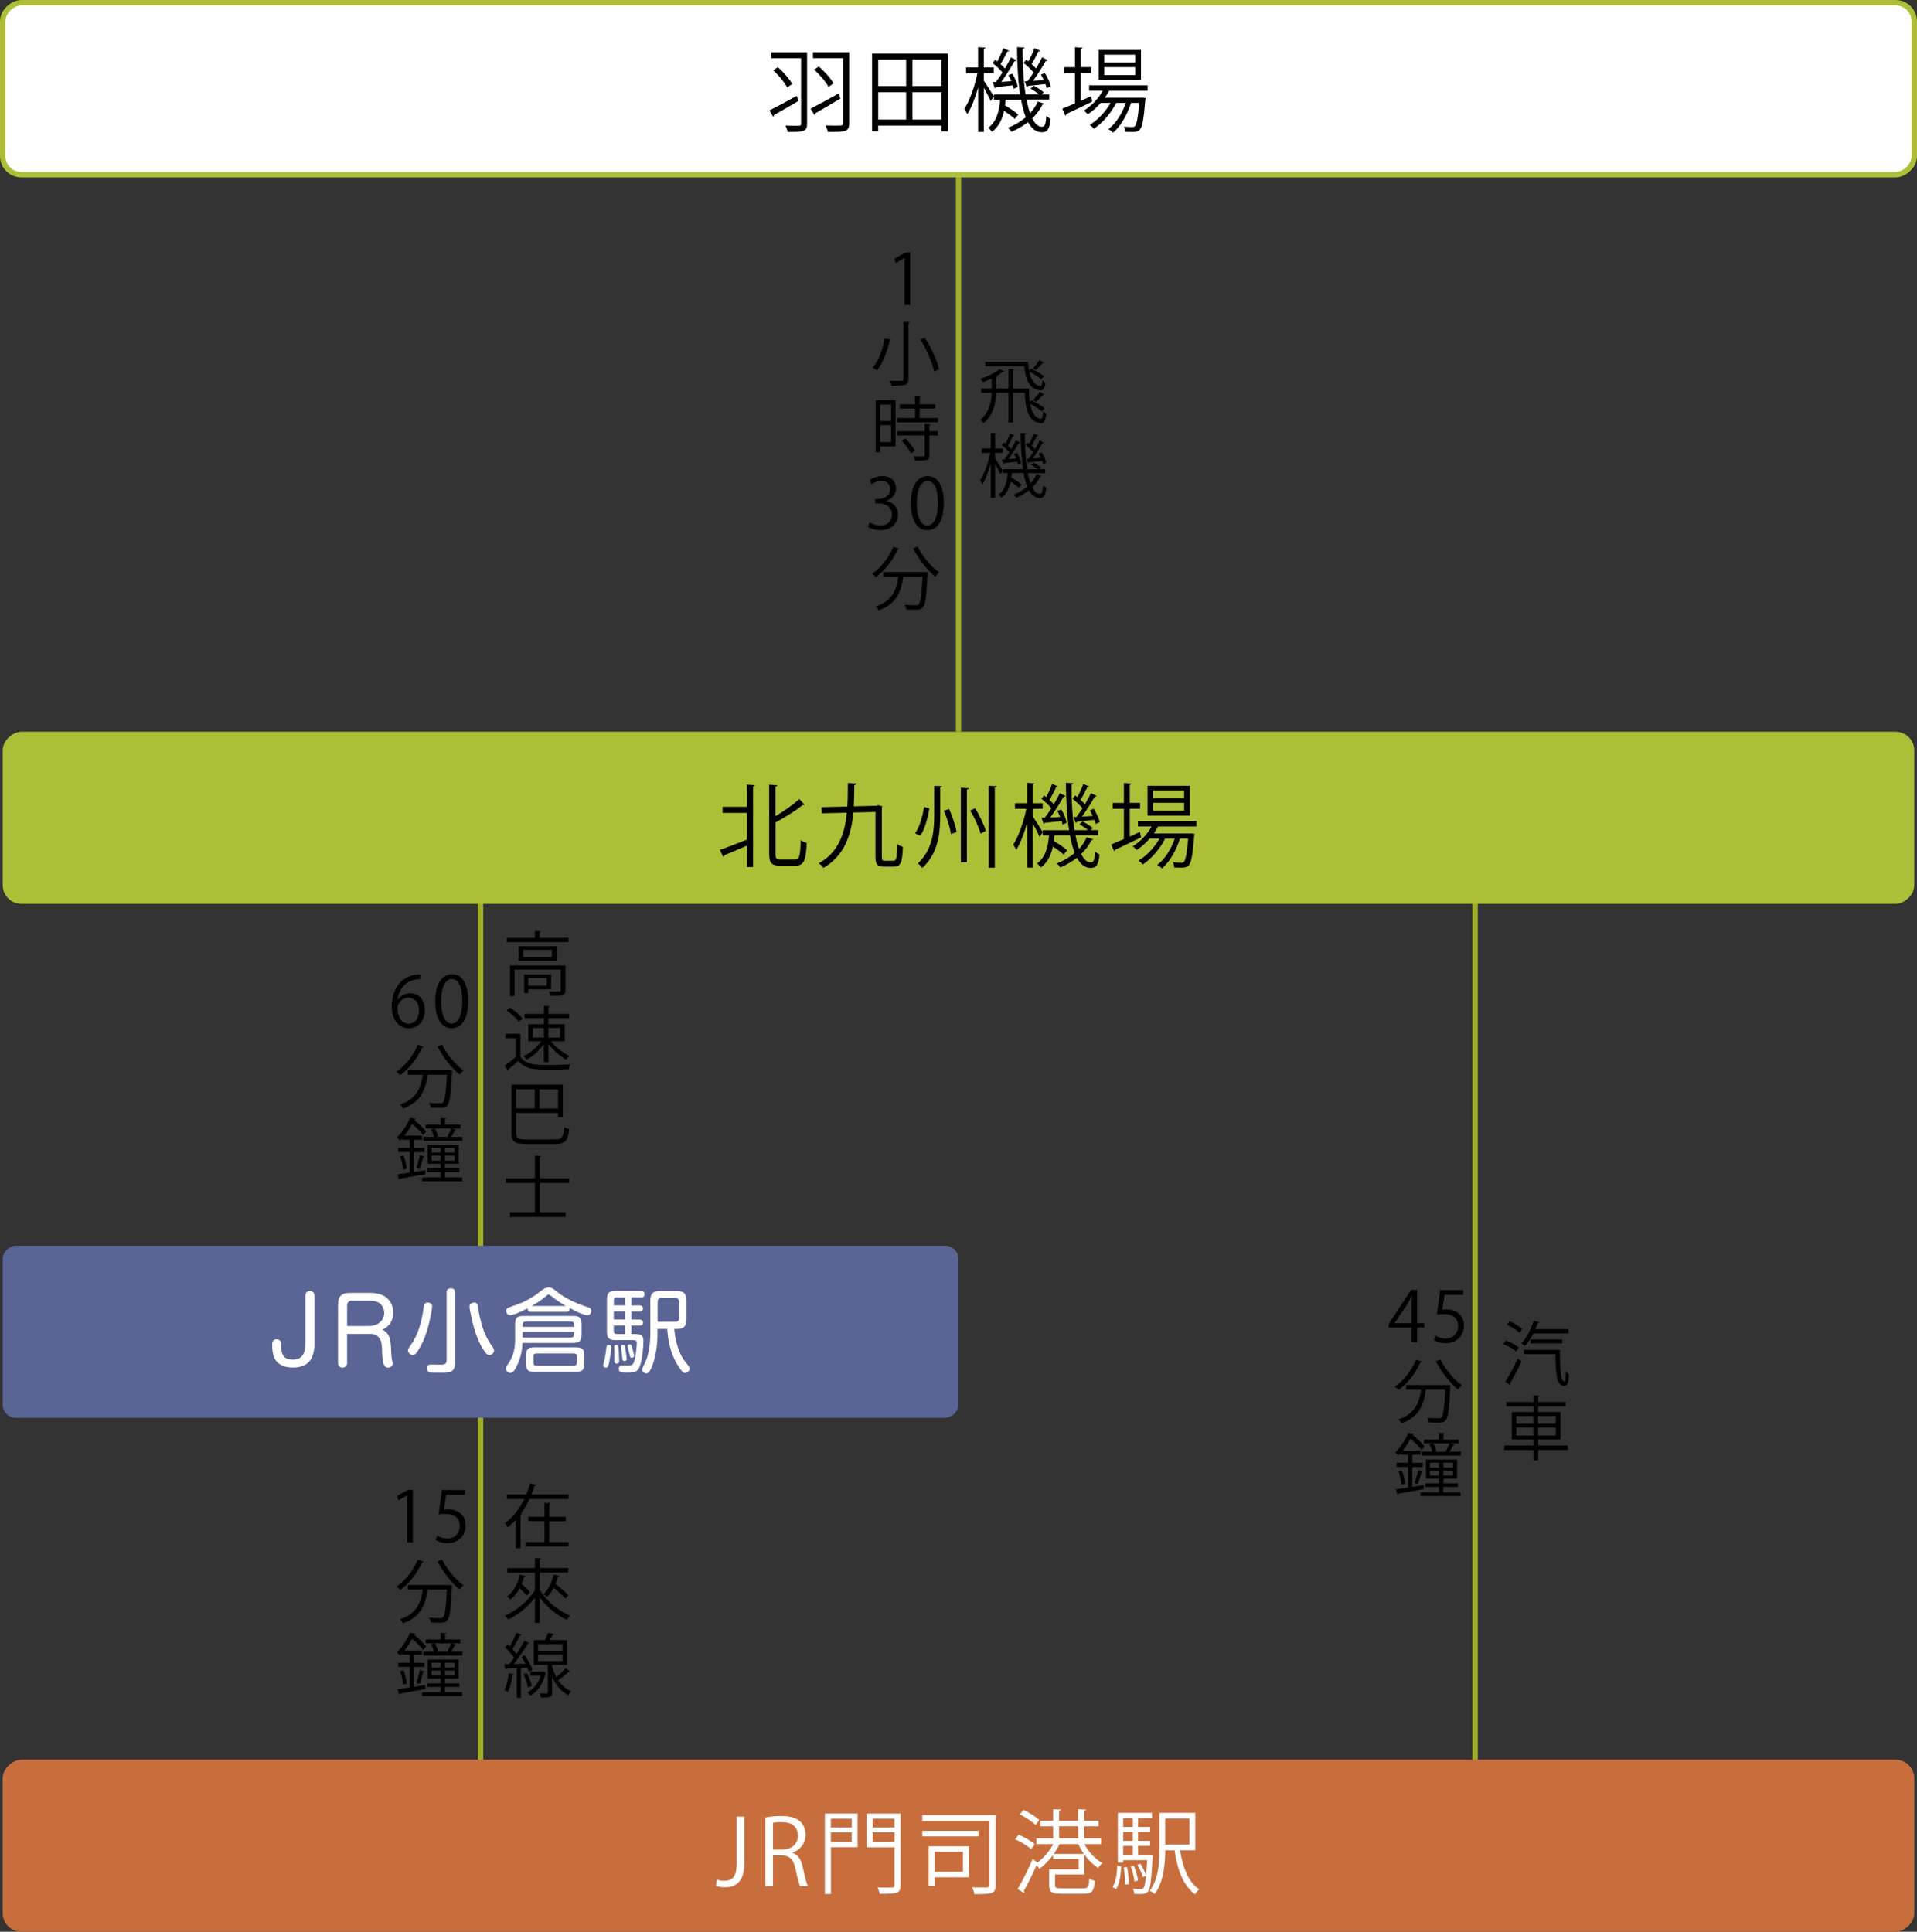 <?xml version="1.0" encoding="UTF-8"?>
<svg id="_レイヤー_2" data-name="レイヤー_2" xmlns="http://www.w3.org/2000/svg" viewBox="0 0 356.42 359.22">
  <rect x="0" y="0" width="356.42" height="359.22" fill="#333333" stroke="none"/>
  <defs>
    <style>
      .cls-1, .cls-2 {
        fill: #fff;
      }

      .cls-3 {
        fill: #5b6595;
      }

      .cls-4 {
        fill: #c86e3d;
      }

      .cls-2 {
        stroke: #acbf37;
        stroke-width: 1px;
      }

      .cls-2, .cls-5 {
        stroke-miterlimit: 10;
      }

      .cls-5 {
        fill: none;
        stroke: #a1ad28;
      }

      .cls-6 {
        fill: #acbf37;
      }
    </style>
  </defs>
  <g id="_久川さん確認事項" data-name="久川さん確認事項">
    <g>
      <line class="cls-5" x1="178.21" y1="136.08" x2="178.21" y2="23.1"/>
      <line class="cls-5" x1="89.35" y1="343.23" x2="89.35" y2="164.82"/>
      <line class="cls-5" x1="274.26" y1="352.35" x2="274.26" y2="164.82"/>
      <g>
        <path d="M191.74,74.45c.86.39,1.95,1,2.51,1.46l-.53.57c-.47-.4-1.38-.96-2.18-1.38.29,1.57.86,2.68,2.04,2.78h.01c.18,0,.3-.51.36-1.39.17.2.39.39.57.48-.13,1.2-.39,1.73-.92,1.73-.06,0-.13-.01-.2-.03-2.26-.25-2.74-2.69-2.89-5.64h-2.16v5.53h-.86v-5.53h-2.3c-.05,1.92-.44,4.02-2.3,5.66-.13-.18-.44-.46-.65-.58,1.7-1.51,2.07-3.35,2.12-5.07h-1.94v-.81h1.95v-1.83c-.55.26-1.11.49-1.62.68-.09-.17-.33-.51-.47-.65,1.21-.38,2.7-1.04,3.54-1.79l.91.4c-.05.09-.18.1-.27.09-.38.31-.85.62-1.37.91l.38.03c-.01.08-.09.14-.26.17v2h2.29v-3.71l1.1.08c-.01.09-.08.16-.25.17v3.46h2.94c.01.88.06,1.73.17,2.5l.27-.27ZM191.73,68.55c.82.36,1.86.98,2.39,1.4l-.53.57c-.47-.42-1.4-.99-2.2-1.39.31,1.56,1.01,2.65,2.11,2.65.18,0,.27-.38.32-1.05.17.18.39.36.57.46-.14.96-.4,1.39-.91,1.39-.05,0-.1,0-.17-.01-2.02-.22-2.64-2.18-2.89-4.49h-7.22v-.79h7.96c.03.57.09,1.12.18,1.62l.38-.36ZM194.15,73.37c-.05.08-.17.09-.26.08-.32.36-.87.92-1.27,1.27l-.53-.35c.39-.39.94-1.07,1.22-1.51l.85.51ZM192.09,68.46c.38-.4.87-1.07,1.14-1.51l.85.51c-.05.08-.16.09-.25.08-.3.36-.82.91-1.21,1.27l-.53-.35Z"/>
        <path d="M185.01,85.26c.34.48,1.25,1.92,1.44,2.28l-.47.65c-.17-.42-.61-1.26-.97-1.91v6.29h-.81v-6.33c-.42,1.48-.96,2.91-1.53,3.8-.1-.22-.31-.55-.44-.73.75-1.12,1.52-3.26,1.87-5.1h-1.61v-.81h1.72v-2.9l1.05.08c-.01.08-.08.14-.25.17v2.65h1.42v.81h-1.42v1.05ZM191.09,87.97c.14.73.31,1.38.51,1.92.47-.51.85-1.07,1.11-1.66l.91.31c-.03.08-.1.12-.23.12-.35.71-.84,1.38-1.47,1.98.39.77.84,1.2,1.39,1.2.39,0,.53-.32.61-1.56.17.18.43.35.61.42-.16,1.48-.44,1.92-1.29,1.92-.81-.01-1.43-.53-1.92-1.44-.69.53-1.48,1.01-2.37,1.38-.1-.16-.33-.43-.48-.57.96-.38,1.82-.88,2.52-1.5-.27-.69-.49-1.55-.68-2.51h-2.18c-.03.27-.05.55-.09.82.68.4,1.47.94,1.89,1.31l-.49.61c-.34-.33-.94-.77-1.52-1.16-.26,1.17-.73,2.26-1.73,2.99-.12-.18-.35-.44-.53-.57,1.21-.86,1.57-2.39,1.7-4h-.88v-.73h3.73c-.3-1.94-.43-4.25-.44-6.73l1.05.07c-.01.09-.08.16-.26.18-.01,2.41.13,4.65.43,6.49h1.92c-.34-.27-.81-.6-1.22-.82l.43-.43c.51.26,1.13.65,1.44.95l-.27.3h1.05v.73h-3.24ZM186.28,85.48l.46-.03c.3-.38.61-.84.92-1.34-.34-.43-.92-.96-1.42-1.35l.38-.47c.1.08.21.16.33.23.3-.57.65-1.34.83-1.89l.83.36c-.04.08-.13.1-.26.1-.23.51-.62,1.26-.96,1.79.23.21.46.43.62.62.33-.56.64-1.12.86-1.59l.81.4c-.04.07-.14.1-.27.1-.48.86-1.23,2.05-1.9,2.96l1.42-.09c-.12-.3-.26-.61-.4-.87l.56-.21c.36.6.69,1.39.78,1.9l-.6.26c-.03-.14-.06-.31-.12-.49-.94.1-1.81.2-2.42.25-.01.09-.08.14-.16.17l-.29-.84ZM191.26,85.32c.26-.34.55-.77.83-1.21-.34-.43-.92-.96-1.42-1.35l.38-.47.31.23c.31-.57.66-1.34.85-1.89l.83.36c-.04.08-.13.1-.26.1-.23.51-.62,1.25-.98,1.78.25.22.47.44.64.64.34-.56.64-1.12.86-1.59l.79.4c-.03.07-.13.1-.26.1-.47.82-1.18,1.96-1.82,2.83.48-.03.99-.05,1.53-.09-.13-.29-.27-.56-.42-.81l.56-.22c.36.6.74,1.38.85,1.88l-.58.29c-.04-.17-.1-.38-.18-.6-.95.12-1.86.21-2.47.26-.01.1-.09.16-.18.17l-.29-.82.43-.03Z"/>
        <path d="M168.17,56.71v-8.72h-.03l-1.6.92-.26-.81,2.02-1.13h.92v9.74h-1.05Z"/>
        <path d="M165.7,63.17c-.03.1-.12.16-.29.16-.38,1.69-1.16,4.07-2.35,5.54-.21-.14-.58-.36-.82-.47,1.2-1.4,1.94-3.68,2.26-5.46l1.2.23ZM167.97,59.84l1.2.06c-.01.1-.09.17-.27.18v10.37c0,.68-.18.95-.62,1.11-.47.14-1.27.17-2.5.17-.06-.26-.22-.68-.38-.92.58.01,1.14.03,1.56.03.91,0,1.01,0,1.01-.36v-10.63ZM173.69,69.08c-.32-1.56-1.39-4.03-2.55-5.92l.83-.33c1.17,1.86,2.3,4.28,2.64,5.85l-.92.39Z"/>
        <path d="M166.5,74.41v8.61h-2.86v1.05h-.83v-9.66h3.69ZM165.68,75.22h-2.04v3.06h2.04v-3.06ZM163.64,82.21h2.04v-3.15h-2.04v3.15ZM170.99,77.74h3.42v.79h-7.67v-.79h3.39v-1.78h-2.83v-.78h2.83v-1.61l1.12.06c-.01.09-.09.16-.26.18v1.37h2.9v.78h-2.9v1.78ZM173.05,78.9c-.01.09-.08.16-.25.17v1.12h1.57v.78h-1.57v3.64c0,.53-.12.78-.52.91-.39.13-1.05.14-2.13.14-.04-.23-.17-.58-.3-.82.49.01.96.03,1.3.03.73,0,.79,0,.79-.27v-3.63h-5.16v-.78h5.16v-1.35l1.1.07ZM169.35,84.29c-.3-.65-1.03-1.64-1.7-2.34l.7-.42c.69.68,1.44,1.64,1.76,2.29l-.75.47Z"/>
        <path d="M164.84,93.17c1.14.2,2.12,1.12,2.12,2.52,0,1.55-1.12,2.9-3.3,2.9-.97,0-1.86-.31-2.3-.62l.32-.83c.35.23,1.13.58,1.99.58,1.64,0,2.17-1.14,2.17-2.04,0-1.43-1.21-2.08-2.48-2.08h-.64v-.81h.64c.94,0,2.15-.58,2.15-1.81,0-.84-.51-1.57-1.68-1.57-.71,0-1.39.35-1.78.64l-.33-.79c.47-.36,1.38-.73,2.31-.73,1.78,0,2.57,1.13,2.57,2.3,0,1-.64,1.9-1.77,2.3v.04Z"/>
        <path d="M169.35,93.6c0-3.41,1.33-5.06,3.15-5.06s2.98,1.74,2.98,4.93c0,3.38-1.18,5.12-3.12,5.12-1.77,0-3-1.74-3-4.99ZM174.38,93.53c0-2.43-.58-4.11-1.95-4.11-1.16,0-1.98,1.55-1.98,4.11s.72,4.19,1.94,4.19c1.44,0,1.99-1.87,1.99-4.19Z"/>
        <path d="M167.22,102.04c-.05.09-.14.13-.31.12-.91,2.05-2.42,3.98-4.07,5.15-.16-.17-.47-.47-.69-.62,1.61-1.09,3.11-2.98,3.95-5.02l1.12.38ZM171.77,106.38h.21s.49.04.49.04c0,.09-.01.21-.01.31-.21,4.2-.4,5.71-.86,6.2-.36.42-.75.46-1.55.46-.44,0-1-.01-1.56-.05-.01-.26-.13-.62-.29-.87.88.08,1.73.09,2.04.09.27,0,.43-.03.56-.17.34-.34.55-1.69.72-5.15h-3.58c-.35,2.5-1.08,5.02-4.56,6.27-.12-.22-.35-.56-.56-.74,3.15-1.05,3.89-3.24,4.2-5.53h-2.79v-.86h7.54ZM170.62,101.64c.86,1.79,2.56,3.81,4,4.8-.23.18-.56.53-.73.78-1.46-1.16-3.13-3.29-4.11-5.24l.83-.34Z"/>
      </g>
      <g>
        <path d="M100.32,174.41h5.37v.78h-11.49v-.78h5.24v-1.29l1.14.08c-.01.09-.08.16-.26.18v1.03ZM105.14,179.53v4.59c0,.51-.12.78-.52.92-.4.14-1.12.14-2.25.14-.04-.25-.17-.58-.29-.83.53.01,1.01.03,1.36.03.74,0,.82,0,.82-.27v-3.81h-8.59v4.92h-.86v-5.68h10.32ZM96.42,175.96h7.07v2.69h-7.07v-2.69ZM102.61,177.99v-1.37h-5.34v1.37h5.34ZM102.47,183.96h-4.24v.69h-.79v-3.46h5.03v2.77ZM101.67,181.85h-3.45v1.44h3.45v-1.44Z"/>
        <path d="M96.76,192.24v4.25c1.01,1.55,2.87,1.55,5.21,1.55,1.4,0,3.06-.04,4.07-.1-.1.21-.26.62-.29.88-.9.04-2.33.07-3.61.07-2.68,0-4.46,0-5.77-1.61-.64.57-1.33,1.16-1.89,1.6.01.12-.03.17-.12.21l-.51-.96c.62-.42,1.39-1.01,2.05-1.59v-3.46h-1.91v-.83h2.76ZM94.82,187.37c.87.56,1.87,1.42,2.33,2.05l-.69.59c-.43-.65-1.42-1.53-2.29-2.12l.65-.52ZM101.11,197.52v-3.37c-.82,1.21-2.07,2.31-3.22,2.91-.13-.21-.38-.51-.57-.66,1.2-.53,2.52-1.62,3.3-2.76h-2.39v-3.19h2.89v-1.14h-3.59v-.77h3.59v-1.51l1.1.08c-.01.09-.08.16-.25.17v1.26h3.86v.77h-3.86v1.14h3.02v3.19h-2.52c.82,1.08,2.2,2.17,3.38,2.7-.19.17-.47.47-.6.69-1.12-.61-2.4-1.76-3.28-2.91v3.39h-.86ZM99.05,191.16v1.78h2.07v-1.78h-2.07ZM104.14,191.16h-2.17v1.78h2.17v-1.78Z"/>
        <path d="M95.97,210.62c0,1.01.29,1.27,1.76,1.27h5.42c1.37,0,1.6-.46,1.78-2.3.23.16.62.31.9.36-.23,2.09-.65,2.79-2.68,2.79h-5.33c-2.09,0-2.74-.42-2.74-2.16v-8.89h9.58v6.06h-.9v-.79h-7.79v3.65ZM99.42,202.56h-3.46v3.56h3.46v-3.56ZM103.75,206.13v-3.56h-3.46v3.56h3.46Z"/>
        <path d="M105.85,219.98h-5.47v5.46h4.77v.87h-10.34v-.87h4.65v-5.46h-5.4v-.87h5.4v-4.21l1.18.08c-.01.09-.09.16-.27.18v3.95h5.47v.87Z"/>
        <path d="M73.96,185.9c.44-.65,1.23-1.2,2.27-1.2,1.65,0,2.76,1.24,2.76,3.11s-1.09,3.41-2.99,3.41-3.17-1.57-3.17-4.1,1.22-5.34,4.38-5.86c.36-.05.69-.09.91-.09v.9c-2.69,0-3.98,1.96-4.2,3.83h.04ZM77.9,187.89c0-1.5-.81-2.37-1.98-2.37s-2.02,1.12-2.02,1.85c.01,1.78.77,3,2.12,3,1.13,0,1.87-1.01,1.87-2.48Z"/>
        <path d="M80.92,186.22c0-3.41,1.33-5.06,3.15-5.06s2.98,1.74,2.98,4.93c0,3.38-1.18,5.12-3.12,5.12-1.77,0-3-1.74-3-4.99ZM85.95,186.15c0-2.43-.58-4.11-1.95-4.11-1.16,0-1.98,1.55-1.98,4.11s.72,4.19,1.94,4.19c1.44,0,1.99-1.87,1.99-4.19Z"/>
        <path d="M78.79,194.66c-.05.09-.14.13-.31.12-.91,2.05-2.42,3.98-4.07,5.15-.16-.17-.47-.47-.69-.62,1.61-1.09,3.11-2.98,3.95-5.02l1.12.38ZM83.34,199h.21s.49.04.49.04c0,.09-.01.21-.01.31-.21,4.2-.4,5.71-.86,6.2-.36.42-.75.46-1.55.46-.44,0-1-.01-1.56-.05-.01-.26-.13-.62-.29-.87.88.08,1.73.09,2.04.09.27,0,.43-.03.56-.17.34-.34.55-1.69.72-5.15h-3.58c-.35,2.5-1.08,5.02-4.56,6.27-.12-.22-.35-.56-.56-.74,3.15-1.05,3.89-3.24,4.2-5.53h-2.79v-.86h7.54ZM82.19,194.26c.86,1.79,2.56,3.81,4,4.8-.23.18-.56.53-.73.78-1.46-1.16-3.13-3.29-4.11-5.24l.83-.34Z"/>
        <path d="M76.98,217.94c.68-.12,1.38-.22,2.08-.34l.05.74c-1.74.33-3.58.64-4.72.85-.01.09-.09.16-.18.18l-.3-.98,2.27-.34v-3.82h-2.13v-.78h2.13v-1.5h-1.39v-.27c-.13.16-.26.3-.4.44-.13-.2-.42-.46-.61-.57,1.13-1.12,1.99-2.57,2.47-3.67l1.05.17c-.01.09-.09.16-.26.16l-.03.05c.81.68,1.75,1.56,2.22,2.15l-.53.69c-.43-.57-1.29-1.43-2.07-2.12-.38.7-.85,1.47-1.43,2.21h3.28v.77h-1.51v1.5h1.94v.78h-1.94v3.71ZM74.95,217.51c-.04-.66-.27-1.68-.56-2.47l.62-.16c.31.78.55,1.79.61,2.44l-.68.18ZM78.94,215.1c-.04.07-.13.12-.27.12-.16.62-.44,1.59-.69,2.2l-.57-.22c.22-.64.52-1.7.65-2.4l.88.31ZM82.74,217.97v.98h3.2v.71h-7.46v-.71h3.44v-.98h-2.53v-.69h2.53v-.87h-2.42v-3.55h5.79v3.55h-2.55v.87h2.68v.69h-2.68ZM84.82,210.08c-.03.08-.12.12-.26.12-.17.34-.43.83-.69,1.21h2.12v.72h-7.28v-.72h1.98c-.1-.39-.32-.95-.56-1.38l.72-.17c.26.44.53,1.04.61,1.42l-.47.13h2.47c-.12-.04-.22-.08-.27-.09.23-.42.55-1.04.7-1.47h-4.75v-.7h2.77v-1.25l1.08.08c-.01.09-.08.14-.25.17v1h2.87v.7h-1.59l.79.23ZM80.24,213.44v.9h1.68v-.9h-1.68ZM80.24,215.82h1.68v-.91h-1.68v.91ZM84.52,214.34v-.9h-1.78v.9h1.78ZM84.52,215.82v-.91h-1.78v.91h1.78Z"/>
      </g>
      <g>
        <path d="M99.7,276.12c-.04.09-.14.14-.3.14-.17.53-.35,1.09-.57,1.64h6.88v.85h-7.25c-.43.92-.94,1.83-1.56,2.68l.14.04c-.03.09-.1.16-.26.17v6.28h-.87v-5.28c-.47.51-.98.96-1.53,1.38-.1-.23-.34-.6-.48-.79.75-.55,1.43-1.21,2.02-1.95v-.09h.05c.58-.74,1.09-1.57,1.51-2.43h-3.26v-.85h3.65c.29-.69.52-1.39.71-2.08l1.13.3ZM102.12,282.88v3.89h3.59v.82h-7.98v-.82h3.51v-3.89h-2.99v-.82h2.99v-2.61l1.13.08c-.01.09-.08.14-.25.17v2.37h3.07v.82h-3.07Z"/>
        <path d="M100.36,292.46v3.18c1.17,2.03,3.43,3.94,5.67,4.8-.22.18-.49.53-.64.78-1.86-.83-3.72-2.37-5.03-4.15v4.73h-.9v-4.71c-1.33,1.74-3.19,3.24-4.97,4.07-.14-.22-.42-.55-.62-.73,2.13-.88,4.37-2.76,5.59-4.72v-3.26h-5.15v-.86h5.15v-1.86l1.16.06c-.01.09-.08.16-.26.18v1.61h5.3v.86h-5.3ZM97.93,296.68c-.3-.35-.81-.87-1.31-1.35-.46.87-1.05,1.6-1.74,2.12-.14-.16-.43-.42-.62-.55,1.14-.83,2-2.34,2.4-4.08l1.05.26c-.03.08-.12.13-.26.13-.12.47-.27.92-.46,1.36.56.49,1.21,1.11,1.55,1.51l-.61.6ZM105.11,297.26c-.47-.53-1.35-1.33-2.16-1.99-.34.65-.75,1.22-1.24,1.65-.16-.16-.47-.36-.68-.47.91-.77,1.57-2.12,1.87-3.64l1.05.25c-.04.09-.12.13-.26.13-.1.46-.25.91-.42,1.34.85.68,1.9,1.56,2.44,2.12l-.62.61Z"/>
        <path d="M97.57,307.84c.6.83,1.22,1.96,1.44,2.69l-.7.34c-.06-.23-.17-.49-.3-.78-.39.03-.78.04-1.16.07v5.56h-.78v-5.53c-.73.03-1.38.05-1.9.08-.01.09-.09.14-.18.17l-.23-.98h.91c.29-.35.58-.75.9-1.2-.4-.6-1.08-1.37-1.68-1.92l.46-.56c.13.12.27.25.42.39.44-.75.95-1.79,1.24-2.54l.92.39c-.04.08-.13.12-.27.12-.34.73-.91,1.79-1.4,2.52.3.31.57.64.78.92.56-.84,1.08-1.73,1.46-2.47l.91.43c-.04.07-.14.12-.29.12-.66,1.11-1.7,2.65-2.61,3.78l2.2-.04c-.23-.44-.49-.9-.77-1.29l.65-.29ZM95.56,311.38c-.04.08-.12.13-.26.13-.18,1.11-.48,2.35-.87,3.12-.18-.12-.47-.25-.65-.34.38-.73.65-1.98.82-3.16l.96.25ZM97.99,311.12c.38.77.74,1.75.87,2.42-.16.05-.31.12-.73.25-.1-.66-.46-1.68-.82-2.46l.68-.21ZM101.04,310.81l.49.22c-.01.05-.05.09-.09.12-.47,2.04-1.47,3.41-2.81,4.15-.12-.18-.39-.49-.56-.61,1.13-.57,2-1.6,2.44-3.08h-1.89v-.75h2.26l.14-.04ZM102.65,309.61c0,.58.48,1.7.77,2.26.62-.49,1.33-1.14,1.76-1.64.64.48.74.55.83.62-.04.06-.16.09-.29.06-.49.44-1.29,1.09-1.94,1.55.56.85,1.34,1.59,2.41,2.05-.16.17-.42.51-.53.73-1.52-.79-2.44-2.12-3-3.42v2.91c0,.88-.36.96-2.08.96-.03-.23-.14-.55-.25-.78.62.01,1.16.01,1.31.01.17-.01.21-.05.21-.2v-5.13h-2.6v-4.6h2.08c.22-.44.44-.99.57-1.38l1.09.27c-.03.08-.12.13-.26.13-.13.27-.31.64-.51.97h3.21v4.6h-2.78ZM100.05,305.74v1.22h4.54v-1.22h-4.54ZM100.05,307.65v1.24h4.54v-1.24h-4.54Z"/>
        <path d="M75.71,286.8v-8.72h-.03l-1.6.92-.26-.81,2.02-1.13h.92v9.74h-1.05Z"/>
        <path d="M86.45,277.06v.9h-3.5l-.4,2.76c.21-.03.42-.05.75-.05,1.73,0,3.28,1.03,3.28,2.99s-1.43,3.3-3.35,3.3c-.98,0-1.79-.29-2.24-.57l.31-.84c.36.25,1.08.55,1.92.55,1.22,0,2.27-.9,2.26-2.3,0-1.34-.86-2.27-2.68-2.27-.52,0-.92.04-1.25.09l.61-4.54h4.28Z"/>
        <path d="M78.79,290.4c-.05.09-.14.13-.31.12-.91,2.05-2.42,3.98-4.07,5.15-.16-.17-.47-.47-.69-.62,1.61-1.09,3.11-2.98,3.95-5.02l1.12.38ZM83.34,294.74h.21s.49.04.49.04c0,.09-.01.21-.01.31-.21,4.2-.4,5.71-.86,6.2-.36.42-.75.46-1.55.46-.44,0-1-.01-1.56-.05-.01-.26-.13-.62-.29-.87.88.08,1.73.09,2.04.09.27,0,.43-.03.56-.17.34-.34.55-1.69.72-5.15h-3.58c-.35,2.5-1.08,5.02-4.56,6.27-.12-.22-.35-.56-.56-.74,3.15-1.05,3.89-3.24,4.2-5.53h-2.79v-.86h7.54ZM82.19,289.99c.86,1.79,2.56,3.81,4,4.8-.23.18-.56.53-.73.78-1.46-1.16-3.13-3.29-4.11-5.24l.83-.34Z"/>
        <path d="M76.98,313.68c.68-.12,1.38-.22,2.08-.34l.05.74c-1.74.33-3.58.64-4.72.85-.01.09-.09.16-.18.18l-.3-.98,2.27-.34v-3.82h-2.13v-.78h2.13v-1.5h-1.39v-.27c-.13.16-.26.3-.4.44-.13-.2-.42-.46-.61-.57,1.13-1.12,1.99-2.57,2.47-3.67l1.05.17c-.01.09-.09.16-.26.16l-.03.05c.81.68,1.75,1.56,2.22,2.15l-.53.69c-.43-.57-1.29-1.43-2.07-2.12-.38.7-.85,1.47-1.43,2.21h3.28v.77h-1.51v1.5h1.94v.78h-1.94v3.71ZM74.95,313.25c-.04-.66-.27-1.68-.56-2.47l.62-.16c.31.78.55,1.79.61,2.44l-.68.18ZM78.94,310.83c-.04.07-.13.12-.27.12-.16.62-.44,1.59-.69,2.2l-.57-.22c.22-.64.52-1.7.65-2.4l.88.31ZM82.74,313.71v.98h3.2v.71h-7.46v-.71h3.44v-.98h-2.53v-.69h2.53v-.87h-2.42v-3.55h5.79v3.55h-2.55v.87h2.68v.69h-2.68ZM84.82,305.81c-.03.08-.12.12-.26.12-.17.34-.43.83-.69,1.21h2.12v.72h-7.28v-.72h1.98c-.1-.39-.32-.95-.56-1.38l.72-.17c.26.44.53,1.04.61,1.42l-.47.13h2.47c-.12-.04-.22-.08-.27-.09.23-.42.55-1.04.7-1.47h-4.75v-.7h2.77v-1.25l1.08.08c-.01.09-.08.14-.25.17v1h2.87v.7h-1.59l.79.23ZM80.24,309.18v.9h1.68v-.9h-1.68ZM80.24,311.56h1.68v-.91h-1.68v.91ZM84.52,310.08v-.9h-1.78v.9h1.78ZM84.52,311.56v-.91h-1.78v.91h1.78Z"/>
      </g>
      <g>
        <path d="M279.97,249.26c.84.33,1.9.9,2.43,1.34l-.49.73c-.52-.44-1.56-1.04-2.41-1.4l.47-.66ZM279.88,256.92c.68-1.03,1.64-2.79,2.35-4.29l.66.55c-.65,1.39-1.51,3.03-2.15,4.06.05.07.06.13.06.18s-.01.1-.04.14l-.9-.64ZM280.67,245.71c.83.36,1.86.96,2.37,1.43l-.51.72c-.49-.48-1.51-1.12-2.35-1.51l.49-.64ZM291.59,247.96h-6.5c-.46.92-1.01,1.77-1.6,2.39-.14-.16-.44-.42-.62-.55.92-.95,1.78-2.57,2.28-4.21l1.04.31c-.03.09-.13.14-.29.13-.13.38-.27.77-.44,1.14h6.14v.78ZM283.34,251.02h6.68c.01,3.29.1,5.86.82,5.86.2,0,.26-.78.29-1.83.16.18.4.39.57.49-.06,1.57-.23,2.15-.94,2.16-1.37-.01-1.52-2.35-1.57-5.89h-5.85v-.79ZM290.45,249.83h-5.9v-.74h5.9v.74Z"/>
        <path d="M291.49,268.81v.82h-5.51v1.92h-.88v-1.92h-5.41v-.82h5.41v-1.12h-4.02v-5.11h4.02v-1.05h-5.04v-.81h5.04v-1.24l1.14.08c-.01.09-.08.16-.26.18v.98h5.11v.81h-5.11v1.05h4.16v5.11h-4.16v1.12h5.51ZM281.92,263.33v1.44h3.17v-1.44h-3.17ZM281.92,266.95h3.17v-1.47h-3.17v1.47ZM289.25,263.33h-3.28v1.44h3.28v-1.44ZM289.25,266.95v-1.47h-3.28v1.47h3.28Z"/>
        <path d="M263.48,249.61h-1.03v-2.73h-4.25v-.69l4.16-6.32h1.12v6.17h1.33v.83h-1.33v2.73ZM259.3,246.05h3.16v-3.46c0-.53.03-1.05.05-1.56h-.05c-.3.6-.53,1.01-.78,1.46l-2.38,3.54v.03Z"/>
        <path d="M272.06,239.88v.9h-3.5l-.4,2.76c.21-.03.42-.05.75-.05,1.73,0,3.28,1.03,3.28,2.99s-1.43,3.3-3.35,3.3c-.98,0-1.79-.29-2.24-.57l.31-.84c.36.25,1.08.55,1.92.55,1.22,0,2.27-.9,2.26-2.3,0-1.34-.86-2.27-2.68-2.27-.52,0-.92.04-1.25.09l.61-4.54h4.28Z"/>
        <path d="M264.41,253.21c-.05.09-.14.13-.31.12-.91,2.05-2.42,3.98-4.07,5.15-.16-.17-.47-.47-.69-.62,1.61-1.09,3.11-2.98,3.95-5.02l1.12.38ZM268.96,257.56h.21s.49.04.49.04c0,.09-.01.21-.01.31-.21,4.2-.4,5.71-.86,6.2-.36.42-.75.46-1.55.46-.44,0-1-.01-1.56-.05-.01-.26-.13-.62-.29-.87.88.08,1.73.09,2.04.09.27,0,.43-.03.56-.17.34-.34.55-1.69.72-5.15h-3.58c-.35,2.5-1.08,5.02-4.56,6.27-.12-.22-.35-.56-.56-.74,3.15-1.05,3.89-3.24,4.2-5.53h-2.79v-.86h7.54ZM267.81,252.81c.86,1.79,2.56,3.81,4,4.8-.23.18-.56.53-.73.78-1.46-1.16-3.13-3.29-4.11-5.24l.83-.34Z"/>
        <path d="M262.6,276.5c.68-.12,1.38-.22,2.08-.34l.05.74c-1.74.33-3.58.64-4.72.85-.01.09-.09.16-.18.18l-.3-.98,2.27-.34v-3.82h-2.13v-.78h2.13v-1.5h-1.39v-.27c-.13.16-.26.3-.4.44-.13-.2-.42-.46-.61-.57,1.13-1.12,1.99-2.57,2.47-3.67l1.05.17c-.01.09-.09.16-.26.16l-.03.05c.81.68,1.75,1.56,2.22,2.15l-.53.69c-.43-.57-1.29-1.43-2.07-2.12-.38.7-.85,1.47-1.43,2.21h3.28v.77h-1.51v1.5h1.94v.78h-1.94v3.71ZM260.57,276.07c-.04-.66-.27-1.68-.56-2.47l.62-.16c.31.78.55,1.79.61,2.44l-.68.18ZM264.56,273.65c-.04.07-.13.12-.27.12-.16.62-.44,1.59-.69,2.2l-.57-.22c.22-.64.52-1.7.65-2.4l.88.31ZM268.36,276.52v.98h3.2v.71h-7.46v-.71h3.44v-.98h-2.53v-.69h2.53v-.87h-2.42v-3.55h5.79v3.55h-2.55v.87h2.68v.69h-2.68ZM270.44,268.63c-.03.08-.12.12-.26.12-.17.34-.43.83-.69,1.21h2.12v.72h-7.28v-.72h1.98c-.1-.39-.32-.95-.56-1.38l.72-.17c.26.44.53,1.04.61,1.42l-.47.13h2.47c-.12-.04-.22-.08-.27-.09.23-.42.55-1.04.7-1.47h-4.75v-.7h2.77v-1.25l1.08.08c-.01.09-.08.14-.25.17v1h2.87v.7h-1.59l.79.23ZM265.86,272v.9h1.68v-.9h-1.68ZM265.86,274.38h1.68v-.91h-1.68v.91ZM270.14,272.9v-.9h-1.78v.9h1.78ZM270.14,274.38v-.91h-1.78v.91h1.78Z"/>
      </g>
      <g>
        <rect class="cls-4" x="162.21" y="165.52" width="31.99" height="355.42" rx="3.47" ry="3.47" transform="translate(521.44 165.02) rotate(90)"/>
        <g>
          <path class="cls-1" d="M138.37,346.64c0,3.31-1.58,4.32-3.65,4.32-.58,0-1.26-.12-1.61-.27l.2-1.16c.32.12.78.22,1.31.22,1.5,0,2.35-.66,2.35-3.23v-8.7h1.41v8.82Z"/>
          <path class="cls-1" d="M147.36,344.55c1,.32,1.6,1.29,1.9,2.7.41,1.87.7,3.01.95,3.5h-1.46c-.2-.37-.49-1.51-.83-3.13-.37-1.8-1.09-2.6-2.62-2.6h-1.58v5.73h-1.41v-12.77c.8-.17,1.92-.27,2.94-.27,1.68,0,2.79.34,3.55,1.05.61.56.97,1.44.97,2.41,0,1.72-1.04,2.82-2.41,3.32v.05ZM145.39,343.94c1.8,0,2.96-1.02,2.96-2.58,0-1.92-1.44-2.52-3.03-2.52-.77,0-1.31.07-1.6.14v4.96h1.67Z"/>
          <path class="cls-1" d="M159.45,337.24v6.26h-4.96v8.7h-1.12v-14.96h6.09ZM158.36,338.21h-3.88v1.63h3.88v-1.63ZM154.48,342.53h3.88v-1.78h-3.88v1.78ZM167.44,337.24v13.33c0,1.55-.59,1.6-3.88,1.6-.05-.32-.25-.85-.42-1.19.73.03,1.43.03,1.95.03,1.1,0,1.21,0,1.21-.44v-7.05h-5.17v-6.27h6.31ZM166.3,338.21h-4.06v1.63h4.06v-1.63ZM162.24,342.54h4.06v-1.8h-4.06v1.8Z"/>
          <path class="cls-1" d="M185.12,337.53v13.02c0,1.63-.68,1.67-3.96,1.67-.05-.34-.24-.9-.41-1.26.61.02,1.22.03,1.72.03,1.44,0,1.48,0,1.48-.44v-11.92h-12.48v-1.1h13.65ZM181.92,340.45v1.04h-10.44v-1.04h10.44ZM180.15,343.33v5.76h-6.37v1.6h-1.12v-7.36h7.5ZM179.03,344.35h-5.25v3.72h5.25v-3.72Z"/>
          <path class="cls-1" d="M189.39,341.18c1.05.44,2.35,1.17,2.99,1.75l-.66.93c-.63-.58-1.9-1.36-2.98-1.83l.65-.85ZM204.74,342.92h-3.13c.78,1.46,2.06,2.84,3.37,3.54-.27.2-.63.61-.8.9-.94-.58-1.84-1.48-2.58-2.52v3.74h-5.44v1.99c0,.49.2.58,1.33.58h3.94c.88,0,1.02-.24,1.1-1.82.26.19.71.36,1.04.42-.17,1.97-.54,2.41-2.07,2.41h-4.05c-1.87,0-2.38-.29-2.38-1.58v-2.96h5.47v-1.92h-4.74v-.76c-.77,1.04-1.67,1.96-2.55,2.57-.12-.19-.34-.42-.53-.63-.75,1.68-1.67,3.55-2.35,4.74.07.08.08.17.08.24s-.02.14-.05.19l-1.19-.78c.82-1.34,1.97-3.62,2.8-5.58l.87.68c1.12-.82,2.24-2.12,2.96-3.45h-3.14v-1.05h3.11v-2.24h-2.35v-1.05h2.35v-2.14l1.44.08c-.02.12-.1.2-.34.24v1.82h3.55v-2.14l1.46.08c-.02.12-.12.2-.34.24v1.82h2.67v1.05h-2.67v2.24h3.14v1.05ZM190.27,336.56c1.05.49,2.33,1.27,2.96,1.89l-.7.92c-.6-.61-1.85-1.45-2.91-1.97l.65-.83ZM197,342.92c-.29.63-.66,1.24-1.07,1.84h5.61c-.42-.58-.78-1.21-1.05-1.84h-3.48ZM196.92,339.62v2.24h3.55v-2.24h-3.55Z"/>
          <path class="cls-1" d="M208.46,347.08c-.09,1.56-.27,3.26-.95,4.22l-.66-.39c.61-.9.82-2.45.88-3.96l.73.14ZM213.78,344.92l.54.08-.02.34c-.24,4.39-.42,5.9-.87,6.41-.32.37-.66.46-1.43.46-.32,0-.71-.02-1.1-.03-.03-.29-.12-.7-.27-.95.65.05,1.22.07,1.46.07.49,0,.75-.07.99-2.48l-.58.25c-.17-.63-.61-1.58-1.04-2.28l.58-.22c.42.66.82,1.55,1.02,2.14h.02c.07-.73.14-1.65.2-2.8h-4.45v.44h-.99v-9.23h6.34v.99h-2.58v1.63h2.23v.93h-2.23v1.65h2.23v.93h-2.23v1.7h1.94l.24-.03ZM210.62,338.11h-1.79v1.63h1.79v-1.63ZM210.62,342.32v-1.65h-1.79v1.65h1.79ZM208.83,343.26v1.7h1.79v-1.7h-1.79ZM209.19,350.46c.03-.87-.08-2.16-.25-3.18l.63-.08c.2,1,.32,2.31.31,3.16l-.68.1ZM210.82,346.96c.37.87.68,2.01.77,2.75l-.65.17c-.07-.75-.37-1.9-.71-2.79l.59-.14ZM222.21,344.07h-2.82c.53,3.28,1.58,5.98,3.59,7.26-.25.2-.61.63-.78.93-2.18-1.56-3.28-4.49-3.82-8.19h-1.73c-.03,2.58-.32,5.92-1.95,8.14-.19-.19-.66-.48-.92-.59,1.65-2.24,1.8-5.46,1.8-7.96v-6.54h6.65v6.95ZM221.16,338.19h-4.52v4.81h4.52v-4.81Z"/>
        </g>
      </g>
      <g>
        <rect class="cls-2" x="162.21" y="-161.21" width="31.99" height="355.42" rx="3.47" ry="3.47" transform="translate(194.71 -161.71) rotate(90)"/>
        <g>
          <path d="M143.04,20.54c1.27-.63,3.25-1.7,5.1-2.72l.31.95c-1.65.99-3.43,1.99-4.57,2.62,0,.14-.05.24-.15.29l-.68-1.14ZM150.06,9.73v13.22c0,1.5-.53,1.58-3.62,1.58-.05-.31-.24-.85-.41-1.19.61.03,1.22.05,1.7.05,1.16,0,1.21,0,1.21-.44v-12.12h-5.52v-1.1h6.65ZM144.62,12.51c1.09.92,2.18,2.21,2.67,3.11l-.93.65c-.49-.93-1.58-2.28-2.62-3.2l.88-.56ZM150.7,20.2c1.29-.65,3.33-1.75,5.24-2.82l.31.95c-1.7,1.02-3.52,2.09-4.69,2.75.02.12-.05.24-.15.29l-.7-1.17ZM157.89,9.73v13.17c0,.83-.19,1.22-.76,1.43-.6.19-1.68.2-3.21.2-.07-.32-.25-.88-.44-1.21.75.03,1.48.03,2.04.03,1.1,0,1.22,0,1.22-.46v-12.07h-5.59v-1.1h6.75ZM152.23,12.38c1.1.92,2.24,2.21,2.75,3.13l-.93.65c-.49-.92-1.63-2.28-2.69-3.2l.87-.58Z"/>
          <path d="M162.14,9.96h14.07v14.46h-1.17v-1.07h-11.76v1.07h-1.14v-14.46ZM168.48,11.08h-5.2v4.93h5.2v-4.93ZM163.28,17.15v5.07h5.2v-5.07h-5.2ZM175.05,16.01v-4.93h-5.41v4.93h5.41ZM169.64,22.22h5.41v-5.07h-5.41v5.07Z"/>
          <path d="M182.9,14.98c.44.63,1.63,2.52,1.89,2.97l-.61.85c-.22-.54-.8-1.65-1.27-2.5v8.23h-1.05v-8.28c-.54,1.94-1.26,3.81-2.01,4.96-.14-.29-.41-.71-.58-.95.99-1.46,1.99-4.27,2.45-6.66h-2.11v-1.05h2.24v-3.79l1.38.1c-.02.1-.1.19-.32.22v3.47h1.85v1.05h-1.85v1.38ZM190.86,18.53c.19.95.41,1.8.66,2.52.61-.66,1.1-1.39,1.44-2.18l1.19.41c-.03.1-.14.15-.31.15-.46.93-1.1,1.8-1.92,2.58.51,1,1.1,1.56,1.82,1.56.51,0,.7-.42.8-2.04.22.24.56.46.8.54-.2,1.94-.58,2.52-1.68,2.52-1.05-.02-1.87-.7-2.52-1.89-.9.7-1.94,1.33-3.09,1.8-.14-.2-.42-.56-.63-.75,1.26-.49,2.38-1.16,3.3-1.95-.36-.9-.65-2.02-.88-3.28h-2.86c-.03.36-.07.71-.12,1.07.88.53,1.92,1.22,2.46,1.72l-.65.8c-.44-.42-1.22-1-1.99-1.51-.34,1.53-.95,2.96-2.26,3.91-.15-.24-.46-.58-.7-.75,1.58-1.12,2.06-3.13,2.23-5.24h-1.16v-.95h4.88c-.39-2.53-.56-5.56-.58-8.81l1.38.08c-.02.12-.1.2-.34.24-.02,3.14.17,6.08.56,8.48h2.52c-.44-.36-1.05-.78-1.6-1.07l.56-.56c.66.34,1.48.85,1.89,1.24l-.36.39h1.38v.95h-4.23ZM184.57,15.27l.6-.03c.39-.49.8-1.11,1.21-1.75-.44-.56-1.21-1.26-1.85-1.77l.49-.61c.14.1.27.2.42.31.39-.75.85-1.75,1.09-2.46l1.09.48c-.05.1-.17.14-.34.14-.31.66-.82,1.65-1.26,2.35.31.27.6.56.82.82.42-.73.83-1.46,1.12-2.07l1.05.53c-.05.08-.19.14-.36.14-.63,1.12-1.61,2.69-2.48,3.88l1.85-.12c-.15-.39-.34-.8-.53-1.14l.73-.27c.48.78.9,1.82,1.02,2.48l-.78.34c-.03-.19-.09-.41-.15-.65-1.22.14-2.36.25-3.16.32-.02.12-.1.19-.2.22l-.37-1.11ZM191.08,15.06c.34-.44.71-1,1.09-1.58-.44-.56-1.21-1.26-1.85-1.77l.49-.61.41.31c.41-.75.87-1.75,1.1-2.46l1.09.48c-.05.1-.17.14-.34.14-.31.66-.82,1.63-1.27,2.33.32.29.61.58.83.83.44-.73.83-1.46,1.12-2.07l1.04.53c-.03.08-.17.14-.34.14-.61,1.07-1.55,2.57-2.38,3.71.63-.03,1.29-.07,2.01-.12-.17-.37-.36-.73-.54-1.05l.73-.29c.48.78.97,1.8,1.1,2.46l-.76.37c-.05-.22-.14-.49-.24-.78-1.24.15-2.43.27-3.23.34-.02.14-.12.2-.24.22l-.37-1.07.56-.03Z"/>
          <path d="M200.95,18.75l1.87-.85c.03.1.07.2.24,1-1.75.85-3.62,1.75-4.81,2.29,0,.14-.08.24-.19.29l-.56-1.27c.65-.26,1.46-.6,2.36-.99v-5.63h-2.07v-1.1h2.07v-3.71l1.41.1c-.02.12-.1.19-.32.22v3.38h1.92v1.1h-1.92v5.15ZM213.38,16.88h-7.17c-.22.44-.49.87-.78,1.29h6.71l.24-.02.63.1-.07.34c-.29,3.69-.56,5.03-1.02,5.52-.41.42-.83.42-1.72.42-.29,0-.63-.02-.97-.03-.02-.29-.1-.7-.25-.95.66.07,1.26.07,1.51.07s.39-.02.53-.17c.31-.32.56-1.46.8-4.32h-1.53c-.65,2.11-1.94,4.39-3.35,5.54-.22-.22-.56-.51-.87-.66,1.38-.99,2.6-2.96,3.26-4.88h-1.8c-.9,1.84-2.57,3.77-4.15,4.81-.19-.24-.51-.54-.78-.73,1.44-.82,2.97-2.45,3.89-4.08h-1.84c-.71.83-1.55,1.56-2.4,2.11-.17-.19-.51-.51-.73-.68,1.34-.82,2.67-2.16,3.5-3.69h-2.53v-1h10.88v1ZM212.14,9.3v5.54h-7.87v-5.54h7.87ZM211.07,11.63v-1.46h-5.76v1.46h5.76ZM211.07,13.96v-1.48h-5.76v1.48h5.76Z"/>
        </g>
      </g>
      <g>
        <rect class="cls-6" x="162.21" y="-25.63" width="31.99" height="355.42" rx="3.47" ry="3.47" transform="translate(330.29 -26.13) rotate(90)"/>
        <g>
          <path d="M138.85,150.02v-4.11l1.51.1c-.02.12-.12.2-.34.24v14.98h-1.17v-3.96c-1.58.68-3.14,1.34-4.2,1.77,0,.14-.08.26-.2.29l-.61-1.29c1.27-.42,3.15-1.16,5.01-1.9v-4.98h-4.5v-1.12h4.5ZM144.19,158.78c0,.88.17,1.07.94,1.07h2.69c.83,0,.95-.75,1.07-3.62.29.24.77.46,1.1.53-.15,3.13-.46,4.22-2.11,4.22h-2.86c-1.55,0-2.01-.48-2.01-2.21v-12.85l1.53.1c-.02.12-.12.2-.36.24v5.52c1.67-1,3.37-2.19,4.42-3.21l.99,1.07c-.05.05-.12.07-.2.07-.05,0-.1,0-.15-.02-1.22,1.04-3.21,2.23-5.05,3.26v5.83Z"/>
          <path d="M163.96,159.34c0,.63.1.73.59.73h1.6c.51,0,.61-.53.66-3.11.27.22.75.46,1.07.53-.12,2.82-.39,3.67-1.65,3.67h-1.85c-1.24,0-1.61-.39-1.61-1.82v-8.35l-4.11.1c-.37,4.04-1.58,8.01-5.56,10.3-.19-.29-.56-.66-.88-.85,3.71-2.02,4.86-5.61,5.24-9.42l-4.66.12-.05-1.14,4.79-.12c.1-1.46.08-2.94.1-4.37l1.61.08c-.02.15-.15.25-.41.29-.02,1.27-.02,2.62-.1,3.96l4.3-.1.17-.12.82.19-.07.29v9.13Z"/>
          <path d="M170.13,154.97c.9-1.24,1.41-3.26,1.68-4.91l.99.27c-.31,1.67-.8,3.81-1.68,5.08l-.99-.44ZM173.7,146.13l1.46.08c-.02.12-.1.2-.34.24v4.93c0,3.5-.32,7.21-3.33,10.03-.17-.27-.58-.68-.83-.85,2.75-2.6,3.04-6,3.04-9.18v-5.25ZM176.81,155.12c-.15-1.12-.7-2.96-1.31-4.35l.97-.34c.61,1.39,1.21,3.18,1.38,4.27l-1.04.42ZM178.65,146.47l1.46.1c-.02.12-.12.2-.34.24v13.58h-1.12v-13.92ZM182.32,155.02c-.31-1.12-1.12-2.94-1.92-4.3l.9-.42c.82,1.34,1.68,3.11,1.99,4.21l-.97.51ZM183.82,146.12l1.48.08c-.02.14-.12.2-.34.24v14.92h-1.14v-15.25Z"/>
          <path d="M192,151.79c.44.63,1.63,2.52,1.89,2.97l-.61.85c-.22-.54-.8-1.65-1.27-2.5v8.23h-1.05v-8.28c-.54,1.94-1.26,3.81-2.01,4.96-.14-.29-.41-.71-.58-.95.99-1.46,1.99-4.27,2.45-6.66h-2.11v-1.05h2.24v-3.79l1.38.1c-.02.1-.1.19-.32.22v3.47h1.85v1.05h-1.85v1.38ZM199.95,155.34c.19.95.41,1.8.66,2.52.61-.66,1.1-1.39,1.44-2.18l1.19.41c-.03.1-.14.15-.31.15-.46.93-1.1,1.8-1.92,2.58.51,1,1.1,1.56,1.82,1.56.51,0,.7-.42.8-2.04.22.24.56.46.8.54-.2,1.94-.58,2.52-1.68,2.52-1.05-.02-1.87-.7-2.52-1.89-.9.7-1.94,1.33-3.09,1.8-.14-.2-.42-.56-.63-.75,1.26-.49,2.38-1.16,3.3-1.95-.36-.9-.65-2.02-.88-3.28h-2.86c-.03.36-.07.71-.12,1.07.88.53,1.92,1.22,2.46,1.72l-.65.8c-.44-.42-1.22-1-1.99-1.51-.34,1.53-.95,2.96-2.26,3.91-.15-.24-.46-.58-.7-.75,1.58-1.12,2.06-3.13,2.23-5.24h-1.16v-.95h4.88c-.39-2.53-.56-5.56-.58-8.81l1.38.08c-.02.12-.1.2-.34.24-.02,3.14.17,6.08.56,8.48h2.52c-.44-.36-1.05-.78-1.6-1.07l.56-.56c.66.34,1.48.85,1.89,1.24l-.36.39h1.38v.95h-4.23ZM193.66,152.08l.6-.03c.39-.49.8-1.11,1.21-1.75-.44-.56-1.21-1.26-1.85-1.77l.49-.61c.14.1.27.2.42.31.39-.75.85-1.75,1.09-2.46l1.09.48c-.05.1-.17.14-.34.14-.31.66-.82,1.65-1.26,2.35.31.27.59.56.82.82.43-.73.83-1.46,1.12-2.07l1.05.53c-.05.08-.19.14-.36.14-.63,1.12-1.61,2.69-2.48,3.88l1.85-.12c-.15-.39-.34-.8-.53-1.14l.73-.27c.48.78.9,1.82,1.02,2.48l-.78.34c-.03-.19-.08-.41-.15-.65-1.22.14-2.36.25-3.16.32-.02.12-.1.19-.2.22l-.37-1.11ZM200.17,151.88c.34-.44.71-1,1.09-1.58-.44-.56-1.21-1.26-1.85-1.77l.49-.61.41.31c.41-.75.87-1.75,1.1-2.46l1.09.48c-.05.1-.17.14-.34.14-.31.66-.82,1.63-1.27,2.33.32.29.61.58.83.83.44-.73.83-1.46,1.12-2.07l1.04.53c-.03.08-.17.14-.34.14-.61,1.07-1.55,2.57-2.38,3.71.63-.03,1.29-.07,2.01-.12-.17-.37-.36-.73-.54-1.05l.73-.29c.48.78.97,1.8,1.1,2.46l-.76.37c-.05-.22-.14-.49-.24-.78-1.24.15-2.43.27-3.23.34-.02.14-.12.2-.24.22l-.37-1.07.56-.03Z"/>
          <path d="M210.05,155.57l1.87-.85c.03.1.07.2.24,1-1.75.85-3.62,1.75-4.81,2.29,0,.14-.08.24-.19.29l-.56-1.27c.65-.26,1.46-.6,2.36-.99v-5.63h-2.07v-1.1h2.07v-3.71l1.41.1c-.02.12-.1.19-.32.22v3.38h1.92v1.1h-1.92v5.15ZM222.47,153.7h-7.17c-.22.44-.49.87-.78,1.29h6.71l.24-.02.63.1-.07.34c-.29,3.69-.56,5.03-1.02,5.52-.41.42-.83.42-1.72.42-.29,0-.63-.02-.97-.03-.02-.29-.1-.7-.25-.95.66.07,1.26.07,1.51.07s.39-.02.53-.17c.31-.32.56-1.46.8-4.32h-1.53c-.65,2.11-1.94,4.39-3.35,5.54-.22-.22-.56-.51-.87-.66,1.38-.99,2.6-2.96,3.26-4.88h-1.8c-.9,1.84-2.57,3.77-4.15,4.81-.19-.24-.51-.54-.78-.73,1.44-.82,2.97-2.45,3.89-4.08h-1.84c-.71.83-1.55,1.56-2.4,2.11-.17-.19-.51-.51-.73-.68,1.34-.82,2.67-2.16,3.5-3.69h-2.53v-1h10.88v1ZM221.23,146.12v5.54h-7.87v-5.54h7.87ZM220.16,148.44v-1.46h-5.76v1.46h5.76ZM220.16,150.77v-1.48h-5.76v1.48h5.76Z"/>
        </g>
      </g>
      <g>
        <rect class="cls-3" x="73.36" y="158.8" width="31.99" height="177.71" rx="2.45" ry="2.45" transform="translate(337.01 158.3) rotate(90)"/>
        <g>
          <path class="cls-1" d="M58.46,249.7c0,2.82-.97,4.61-4.03,4.61-1.41,0-2.84-.46-3.43-1.85-.34-.75-.39-1.61-.39-2.43v-.17c0-.49.36-.8.83-.8s.83.31.83.8v.17c0,.56.02,1.19.22,1.72.32.78.94,1.09,1.96,1.09,2.01,0,2.33-1.55,2.33-3.18v-8.77c0-.49.36-.82.83-.82.51,0,.83.32.85.82v8.82Z"/>
          <path class="cls-1" d="M64.53,253.5c0,.49-.36.82-.85.82s-.83-.32-.83-.82v-10.83c0-1.63.61-2.24,2.24-2.24h3.76c1.12,0,2.29.22,3.15,1,.73.68,1.12,1.68,1.12,2.69,0,1.39-.73,2.57-2.01,3.14.56.32,1.04.76,1.26,1.36.24.63.34,1.8.36,2.69.02.63.05,1.26.22,1.89.03.12.07.24.07.37,0,.49-.48.75-.92.75-.48,0-.71-.43-.82-.82-.19-.76-.22-1.55-.24-2.33-.02-.71-.05-1.72-.49-2.31-.37-.53-.99-.8-1.63-.8h-4.39v5.44ZM68.63,246.59c1.43,0,2.8-.88,2.8-2.45,0-.73-.34-1.51-1-1.89-.54-.32-1.19-.37-1.8-.37h-3.18c-.61,0-.92.31-.92.92v3.79h4.1Z"/>
          <path class="cls-1" d="M80.34,242.92c0,.51-.27,1.73-.37,2.28-.32,1.56-.77,3.09-1.46,4.52-.29.61-.82,1.61-1.29,2.07-.14.12-.31.19-.49.19-.42,0-.87-.41-.87-.85,0-.26.15-.48.36-.77.78-1.1,1.33-2.16,1.73-3.45.41-1.28.65-2.58.85-3.91.07-.44.19-.78.7-.78.41,0,.85.24.85.7ZM84.59,253.38c0,.87-.14,1.41-.85,1.73-.14.07-.59.15-1.24.15h-1.09c-.34,0-1.38,0-1.58-.05-.29-.07-.44-.46-.44-.76,0-.51.27-.71.75-.71s1.24.03,1.85.03,1.05-.12,1.05-.83v-12.63c0-.54.31-.73.83-.73.49,0,.71.25.71.73v13.07ZM88.16,242.23c.58,0,.65.41.71.87.2,1.31.48,2.6.9,3.88.42,1.26.97,2.36,1.77,3.45.15.2.32.44.32.71,0,.44-.46.85-.88.85-.27,0-.48-.19-.65-.37-.66-.8-1.21-1.94-1.6-2.89-.54-1.39-.92-2.86-1.19-4.33-.1-.48-.24-.99-.24-1.5,0-.46.44-.66.85-.66Z"/>
          <path class="cls-1" d="M96.05,254.09c-.27.58-.66,1.22-1.16,1.22-.41,0-.83-.36-.83-.77,0-.17.08-.39.2-.59.19-.32.37-.59.51-.8.75-1.16,1-2.65,1-4v-2.86c0-1.21.37-1.58,1.58-1.58h9.18c1.22,0,1.6.37,1.6,1.58v1.84c0,1.22-.37,1.6-1.6,1.6h-9.38c-.07,1.51-.41,3.01-1.1,4.35ZM94.81,244.55c-.41,0-.7-.37-.7-.76,0-.17.05-.34.17-.46.22-.22,1.53-.61,1.92-.76,1.51-.53,2.99-1.41,4.25-2.41.53-.42.97-.75,1.55-.75s1.02.36,1.44.71c1.75,1.43,3.84,2.31,5.97,3.01.31.1.54.27.54.63,0,.41-.32.82-.75.82-.76,0-2.6-.97-3.33-1.36.02.07.02.12.02.19,0,.37-.25.54-.61.54h-6.56c-.32,0-.61-.15-.61-.51,0-.07,0-.12.02-.17-.85.44-2.52,1.29-3.31,1.29ZM106.74,246.75v-.46c0-.34-.19-.54-.54-.54h-8.48c-.34,0-.54.2-.54.54v.46h9.57ZM97.17,247.68v1.05h9.03c.34,0,.54-.2.54-.54v-.51h-9.57ZM108.65,253.56c0,1.19-.41,1.55-1.6,1.55h-7.67c-1.17,0-1.6-.34-1.6-1.55v-1.45c0-1.21.42-1.55,1.6-1.55h7.67c1.17,0,1.6.34,1.6,1.55v1.45ZM105.21,242.86c-.95-.56-2.07-1.29-2.77-1.89-.2-.17-.31-.25-.43-.25-.1,0-.2.07-.36.2-.83.75-1.82,1.36-2.79,1.94h6.34ZM99.72,251.69c-.36,0-.54.2-.54.56v1.16c0,.36.19.56.54.56h6.99c.34,0,.54-.22.54-.56v-1.16c0-.36-.2-.56-.54-.56h-6.99Z"/>
          <path class="cls-1" d="M113.66,250.5c0,.76-.29,2.4-.48,3.16-.07.29-.15.66-.53.66-.24,0-.51-.17-.51-.44,0-.08.15-.59.22-.87.17-.65.34-2.04.41-2.55.03-.25.15-.41.43-.41.29,0,.46.17.46.44ZM117.4,242.75h1.55c.39,0,.61.19.61.6,0,.36-.29.53-.61.53h-1.55v1.51h1.51c.36,0,.65.17.65.56s-.29.56-.65.56h-1.51v1.58h.82c.88,0,1.41.24,1.41,1.22,0,1.26-.22,3.69-.7,4.84-.42,1.05-1.12,1.09-2.09,1.09h-.78c-.54,0-1-.08-1-.71,0-.58.39-.63.85-.63h1.12c.59,0,.8-.27,1.02-1.19.19-.75.36-2.69.36-3.01,0-.41-.31-.49-.65-.49h-3.31c-1.22,0-1.6-.37-1.6-1.58v-5.97c0-1.22.37-1.6,1.6-1.6h4.74c.42,0,.65.19.65.63,0,.41-.26.58-.65.58h-1.79v1.48ZM116.21,241.27h-1.55c-.36,0-.54.2-.54.54v.93h2.09v-1.48ZM114.12,243.87v1.51h2.09v-1.51h-2.09ZM114.12,246.51v1.02c0,.36.19.56.54.56h1.55v-1.58h-2.09ZM114.6,250.1c.26,0,.34.14.36.36.1.85.15,2.02.15,2.57,0,.32-.1.54-.46.54-.27,0-.41-.15-.41-.41v-.71c0-.66-.03-1.84-.03-1.99,0-.24.17-.36.39-.36ZM115.84,250.08c.25,0,.32.19.37.51.2,1.05.32,1.92.32,2.12,0,.25-.2.39-.44.39-.25,0-.36-.19-.37-.41-.07-.73-.14-1.29-.22-1.9-.03-.25-.03-.36-.03-.41,0-.2.19-.31.37-.31ZM117.47,250.42c.07.22.22.73.32,1.12.07.25.12.46.12.56,0,.24-.22.39-.44.39-.26,0-.34-.14-.44-.68-.05-.29-.19-.78-.24-.99-.08-.32-.1-.46-.1-.51,0-.2.24-.31.41-.31.24,0,.27.1.37.41ZM125.85,249.93c.19.73.46,1.44.8,2.14.32.65.88,1.31,1.31,1.87.12.17.25.36.25.58,0,.41-.41.8-.82.8-.15,0-.31-.05-.41-.15-.44-.41-.88-1.12-1.19-1.65-1.1-1.92-1.6-4.2-1.73-6.39h-1.82v.99c0,1.89-.25,3.77-.87,5.58-.15.44-.44,1.22-.78,1.51-.1.08-.25.19-.39.19-.36,0-.8-.27-.8-.66,0-.34.48-1.21.63-1.56.65-1.41.88-3.65.88-5.2v-6.09c0-1.31.49-1.82,1.82-1.82h3.08c1.33,0,1.82.51,1.82,1.82v3.43c0,1.31-.51,1.82-1.82,1.82h-.46c.1.95.24,1.89.49,2.8ZM125.51,245.81c.51,0,.77-.25.77-.76v-2.91c0-.51-.26-.77-.77-.77h-2.48c-.51,0-.76.25-.76.77v3.67h3.25Z"/>
        </g>
      </g>
    </g>
  </g>
</svg>